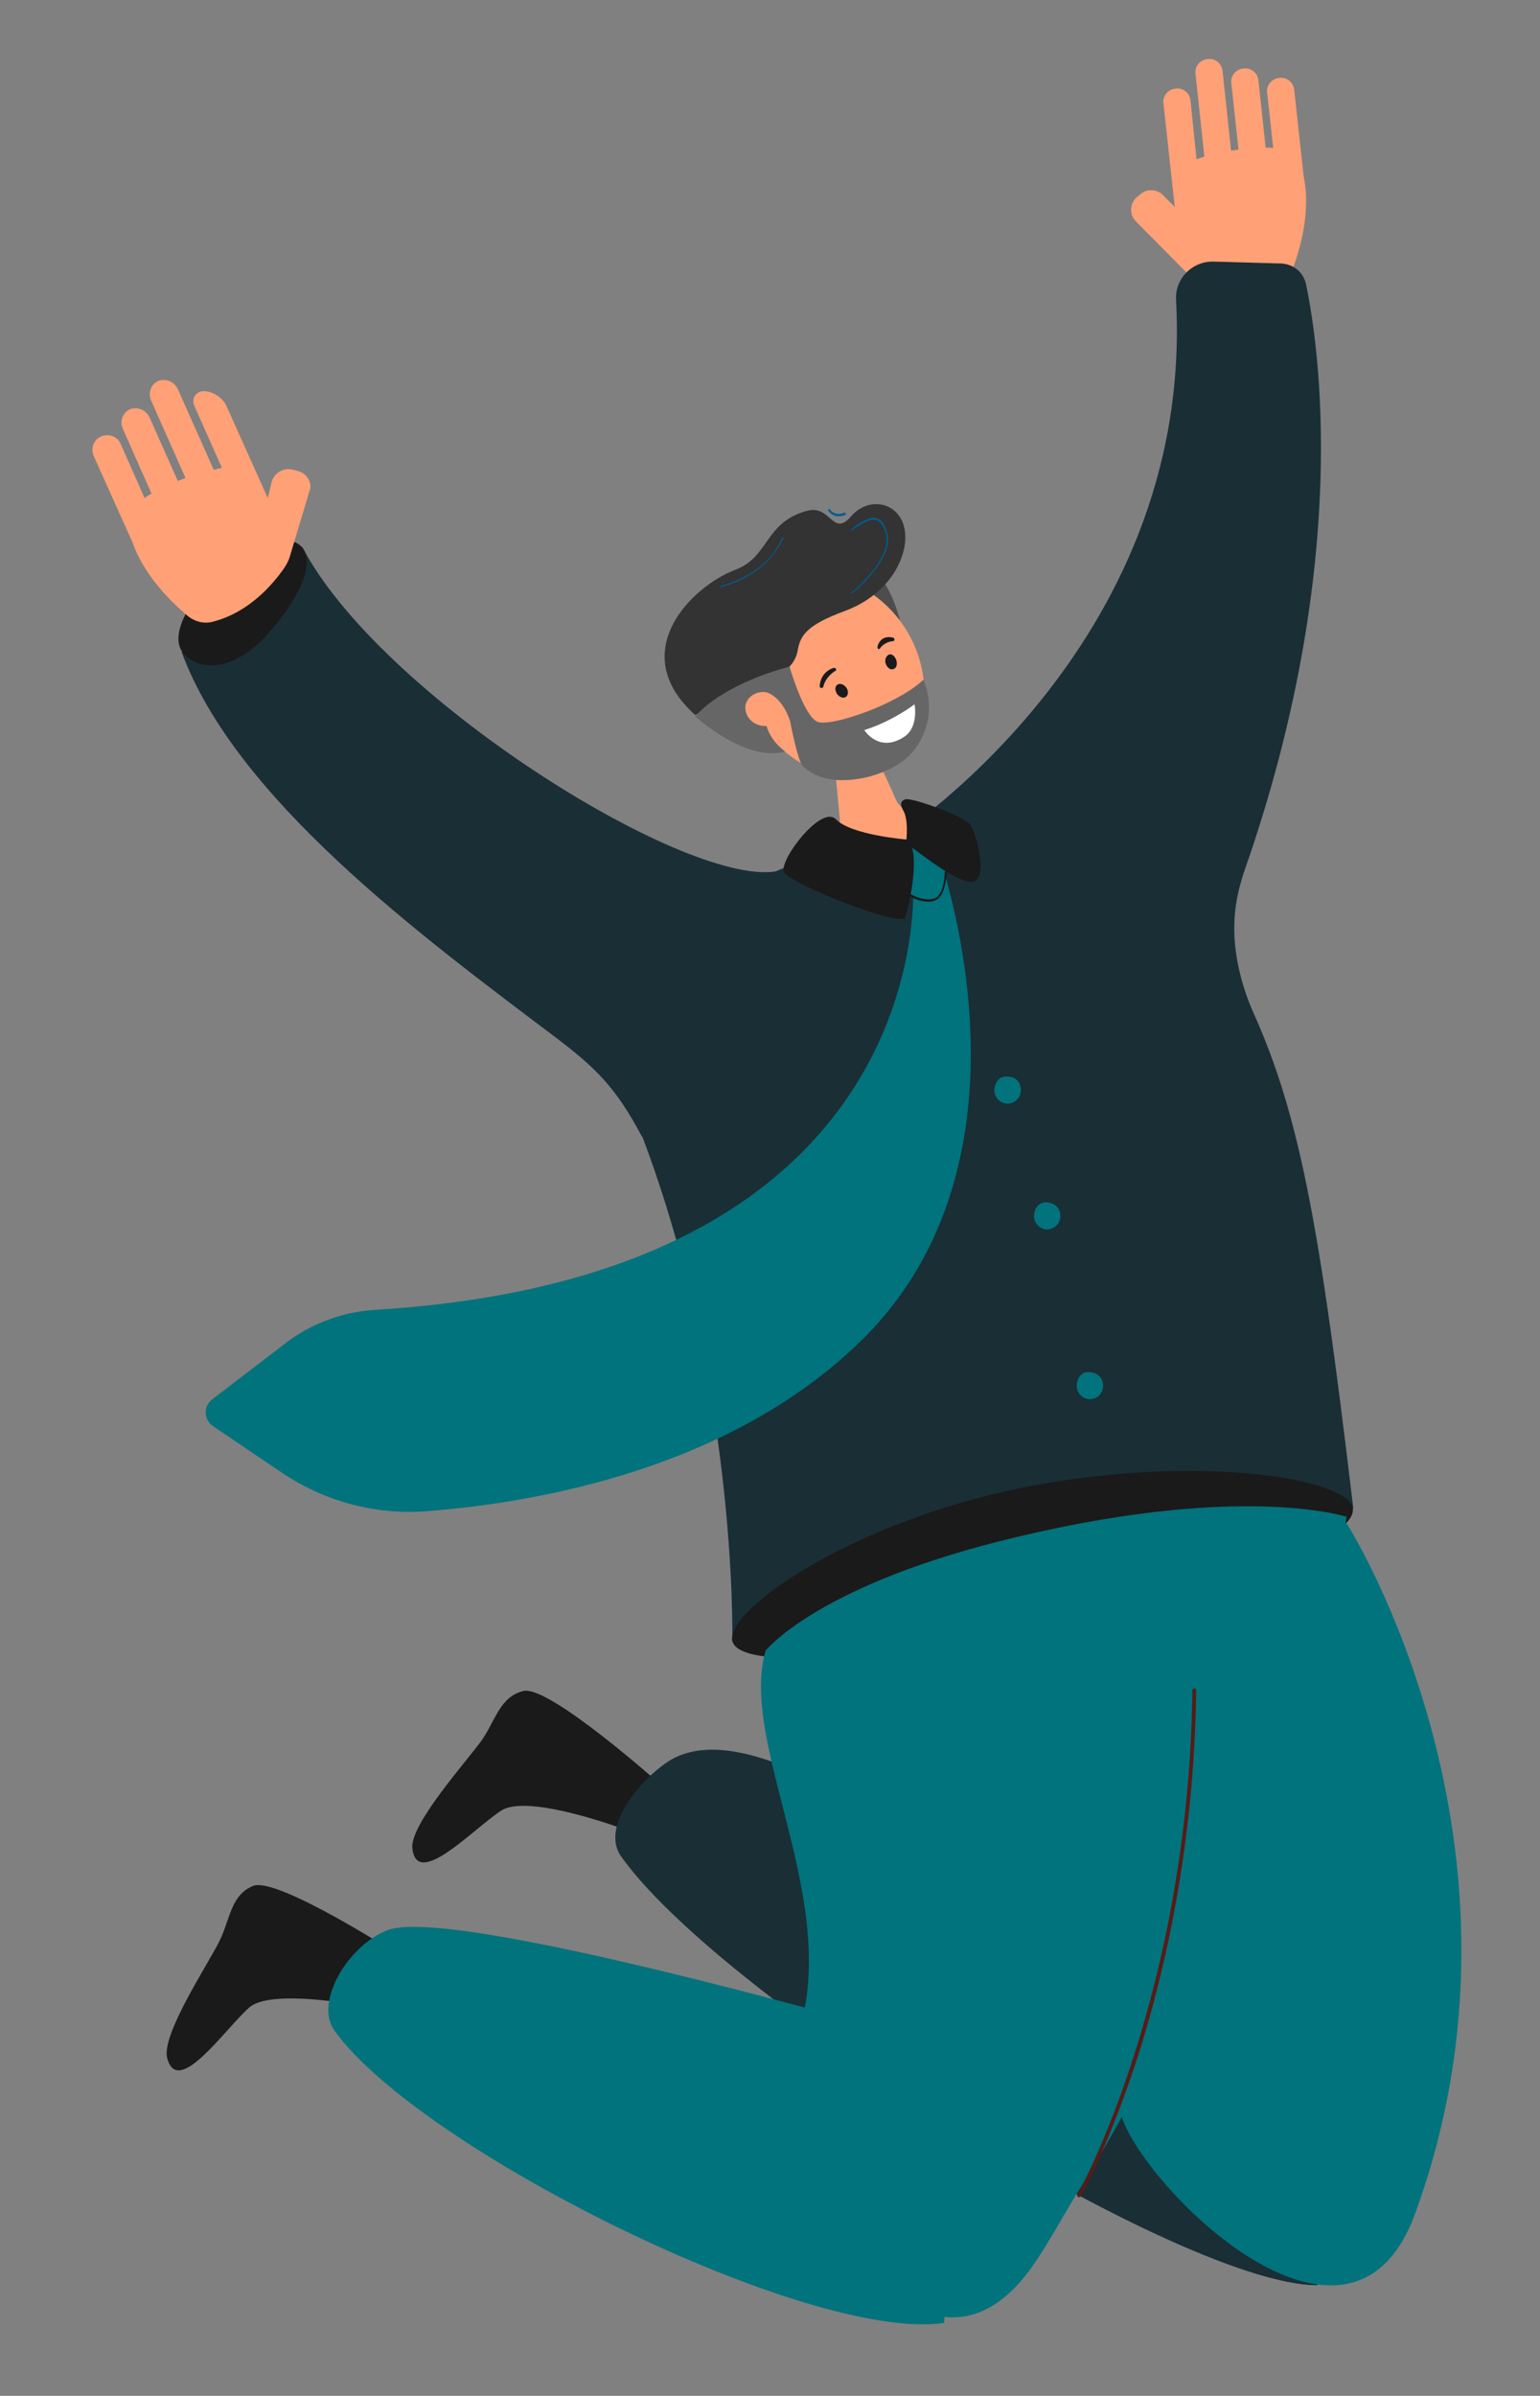 <svg xmlns="http://www.w3.org/2000/svg" xmlns:xlink="http://www.w3.org/1999/xlink" id="Ebene_1" x="0px" y="0px" viewBox="0 0 245 381" style="enable-background:new 0 0 245 381;" xml:space="preserve"><rect x="0" y="0" width="245" height="381" fill="#808080" stroke="none"/><style type="text/css">	.st0{fill:#FFC800;}	.st1{fill:#0071BC;}	.st2{fill:#005D91;}	.st3{opacity:0.6;fill:#005D91;}	.st4{fill:#00737D;}	.st5{fill:#F2F2F2;}	.st6{fill:#333333;}	.st7{fill:#FFDF76;}	.st8{fill:#6AA319;}	.st9{fill:#4D4D4D;}	.st10{fill:#1A1A1A;}	.st11{fill:#FFA076;}	.st12{fill:#3FA9F5;}	.st13{fill:#561C17;}	.st14{fill:#666666;}	.st15{fill:#FFFFFF;}	.st16{opacity:0.7;fill:#00737D;}	.st17{opacity:0.6;fill:#00737D;}	.st18{opacity:0.1;}	.st19{enable-background:new    ;}	.st20{opacity:0.7;fill:#005D91;}	.st21{fill:#1A2E35;}	.st22{fill-rule:evenodd;clip-rule:evenodd;fill:#FDA8BF;}	.st23{fill-rule:evenodd;clip-rule:evenodd;}	.st24{fill:none;stroke:#FFFFFF;stroke-width:0.325;stroke-miterlimit:10;}	.st25{fill-rule:evenodd;clip-rule:evenodd;fill:#EFBFBF;}	.st26{clip-path:url(#SVGID_00000029046955114165732070000018303053015775212679_);}	.st27{fill-rule:evenodd;clip-rule:evenodd;fill:#C1272D;}	.st28{fill-rule:evenodd;clip-rule:evenodd;fill:#ED1C24;}</style><g>	<g>		<path class="st10" d="M99.3,290.9c0,0-15.2-5.7-19.5-3c-4.3,2.7-13.5,12.7-14.2,6c-0.4-3.8,8.8-14,11-17.1c2.2-3.1,2.9-7,6.7-7.9    c4.1-0.9,21.8,14.9,21.8,14.9s-1.7,1.6-3.3,4.1C99.4,291.4,99.3,290.9,99.3,290.9z"></path>	</g>	<g>		<path class="st21" d="M209.6,363.4c-11.5,0-37.3-12.7-61.4-28c-21.6-13.7-41.9-29.6-49.4-40.2c-3.7-5.3,4.8-14,8.8-15.8    c11.4-5.2,29.3,8.3,51.9,17.5c19.5,8,35.8,16.3,35.8,16.3L209.6,363.4z"></path>	</g>	<g>		<path class="st21" d="M209.6,363.4c-11.5,0-37.3-12.7-61.4-28l11.4-38.5c19.5,8,35.8,16.3,35.8,16.3L209.6,363.4z"></path>	</g>	<g>		<path class="st10" d="M59.4,319.3c0,0-15.9-3.3-19.7-0.1c-3.8,3.3-11.4,14.5-13.1,8.1c-1-3.7,6.6-15.1,8.3-18.6    c1.7-3.4,1.8-7.4,5.4-8.8c3.9-1.5,23.8,11.4,23.8,11.4s-1.4,1.8-2.7,4.5C59.6,319.8,59.4,319.3,59.4,319.3z"></path>	</g>	<g>		<path class="st4" d="M61.8,306.9c-6.2,2.2-11.9,11.4-8.6,16c13.5,18.9,75.6,49.7,97,46.5l3.1-43.1    C153.3,326.3,73.4,302.8,61.8,306.9z"></path>	</g>	<g>		<g>			<path class="st11" d="M200.3,33.7L200.3,33.7c1.2-0.1,2.1-1.2,1.9-2.4l-2-18.5c-0.1-1.2-1.2-2.1-2.4-1.9l0,0     c-1.2,0.1-2.1,1.2-1.9,2.4l2,18.5C198,33,199.1,33.9,200.3,33.7z"></path>		</g>		<g>			<path class="st11" d="M194.8,34.3L194.8,34.3c1.2-0.1,2.1-1.2,1.9-2.4l-2.2-20.6c-0.1-1.2-1.2-2.1-2.4-1.9l0,0     c-1.2,0.1-2.1,1.2-1.9,2.4l2.2,20.6C192.5,33.6,193.6,34.5,194.8,34.3z"></path>		</g>		<g>			<path class="st11" d="M194.4,45.2l0.5-0.5c1-1,1-2.7,0-3.7l-9.9-10c-1-1-2.7-1-3.7,0l-0.6,0.5c-1,1-1,2.7,0,3.7l9.9,10     C191.7,46.3,193.4,46.3,194.4,45.2z"></path>		</g>		<g>			<path class="st11" d="M189.2,34.9L189.2,34.9c1.2-0.1,2.1-1.2,1.9-2.4L189.4,16c-0.1-1.2-1.2-2.1-2.4-1.9l0,0     c-1.2,0.1-2.1,1.2-1.9,2.4l1.8,16.5C187,34.2,188,35.1,189.2,34.9z"></path>		</g>		<g>			<path class="st11" d="M205.2,43.9c0,0,5.1-11.3,1-19.2c-1.4-2.7-17.7-0.5-18.8,2.7c-1.2,3.2,1.1,14.3,1.1,14.3L205.2,43.9z"></path>		</g>		<g>			<path class="st11" d="M205.8,33.2L205.8,33.2c1.2-0.1,2.1-1.2,1.9-2.4l-1.8-16.5c-0.1-1.2-1.2-2.1-2.4-1.9l0,0     c-1.2,0.1-2.1,1.2-1.9,2.4l1.8,16.5C203.5,32.4,204.6,33.3,205.8,33.2z"></path>		</g>	</g>	<g>		<path class="st21" d="M98.9,164.7c0,0-0.2-20.2,35.1-29.7c27.1-7.3,50.8-2.2,62.3,19.7c10,19,13.2,36.5,19,85.2    c0,0-78.3,0.6-98.8,21.1c0,0,1-43-16.1-84.8C98.7,171.9,98.5,168.4,98.9,164.7z"></path>	</g>	<g>		<g>			<path class="st21" d="M48.1,87c12.2,23.4,60.3,53.7,75.2,51.6c3.2-0.5-20.3,43.6-21.2,42.1c-4.1-7.7-7.2-10.8-13.8-15.8     c-21.5-16.2-50.8-37.9-59.4-61.2L48.1,87z"></path>		</g>	</g>	<g>		<path class="st21" d="M141.2,134c0,0,48.9-30.5,45.9-86.3c-0.2-3.4,2.6-6.2,6-6.1l10.7,0.3c2,0.1,3.6,1.4,4,3.4    c2.1,10.2,6.9,43.6-8.9,90.5c-1.6,4.8-5.2,12.4,0.8,26L141.2,134z"></path>	</g>	<g>		<path class="st4" d="M145.3,140.5c0.2,7.6-1,62.6-85.6,67.8c-5.2,0.3-10.3,2.2-14.4,5.4l-11.5,8.8c-1.5,1.1-1.4,3.3,0.1,4.3    l10.8,7.3c6.9,4.7,15.2,6.9,23.5,6.2c17.4-1.4,47.7-6.7,68.5-26.8c24.7-23.8,17.6-60.3,13.8-73.8c-0.6-2.2-3.5-2.7-4.8-0.8l0,0    C145.5,139.3,145.3,139.9,145.3,140.5z"></path>	</g>	<g>		<path class="st10" d="M116.5,260.9c0.9,4.8,23.6,3.1,51-2.4c27.4-5.5,48.7-13.9,47.7-18.7c-0.9-4.8-25.2-8.7-52.7-3.2    C135.1,242.2,115.5,256.1,116.5,260.9z"></path>	</g>	<g>		<g>			<path class="st4" d="M178.2,334c7.8-25.8-12.6-53.9-12.4-71.3c0,0-0.4-16.3,6.9-17.2c24-2.9,41.5-3.3,41.5-3.3     c0.5,0.7,32.3,51.5,10.9,109.9C213.7,383.1,175.9,341.5,178.2,334z"></path>		</g>	</g>	<g>		<g>			<path class="st4" d="M123.6,330.8c14.3-22.8-6.6-51.7-1.8-68.3c0,0,7.8-9.9,36.8-17.3c38.2-9.7,55.6-4,55.6-4     c0.3,0.7-12.2,58.3-42.5,107c-2.5,4-4.9,8.6-7.6,12.4C144.8,387.6,119.5,337.4,123.6,330.8z"></path>		</g>	</g>	<g>		<path class="st13" d="M171.7,349.4c-0.1,0-0.1,0-0.2,0c-0.1-0.1-0.2-0.3-0.1-0.4c0.2-0.3,17.7-31.9,18.3-80.2    c0-0.2,0.2-0.3,0.3-0.3c0.2,0,0.3,0.1,0.3,0.3c-0.3,25.3-5.3,45.9-9.4,58.6c-4.5,13.8-8.9,21.8-9,21.9    C171.9,349.4,171.8,349.4,171.7,349.4z"></path>	</g>	<g>		<g>			<path class="st11" d="M133.6,130.2l-0.9-9.4l-0.2-2.7l-1.5-16.1l6.4,14l3.9,8.4l1.2,2.7c0.8,1.8,2.1,1.7,4.1,2.8     c0.8,0.4,6,2.9,2.7,6.3c-4.1,4.3-14.8,4.8-20.1,1.9C129.3,137.8,133.9,133.2,133.6,130.2z"></path>		</g>		<g>			<g>				<path class="st9" d="M140.2,91.9c0,0,2.3,3.1,3.2,7.8c0.9,4.7-7.9-4.1-7.9-4.1L140.2,91.9z"></path>			</g>			<g>				<path class="st11" d="M144.5,100.7c-4.6-7.9-13.6-11.3-20.2-7.5c-6.6,3.8-8.2,13.3-3.7,21.2c4.6,7.9,13.6,11.3,20.2,7.5      C147.4,118.1,149,108.6,144.5,100.7z"></path>			</g>			<g>				<path class="st6" d="M118.5,110.1l5.9-3.2c1.3-0.7,2.2-1.9,2.5-3.4c0.4-2.5,1.5-4.1,7.4-6.3c7.4-2.7,10.4-9,9.6-13.1      c-0.8-4.2-5.6-5.3-8.5-2c-2.9,3.4-3.2-1.8-6.9-0.9c-6.9,1.8-6.1,7.4-11.5,9.4c-7.1,2.7-17.5,13.2-6.4,23.1L118.5,110.1z"></path>			</g>			<g>				<g>					<path class="st10" d="M133,106.6c0-0.1,0.1-0.2,0-0.2c0-0.1-0.2-0.2-0.3-0.2c-0.1,0-2.1,0.5-2.3,2.9c0,0.2,0.1,0.3,0.3,0.3       c0.2,0,0.3-0.1,0.3-0.3c0.4-1.5,1.8-2.4,1.9-2.4C132.9,106.7,132.9,106.7,133,106.6z"></path>				</g>			</g>			<g>				<path class="st10" d="M133.2,110.4c0.4,0.5,1,0.7,1.4,0.4c0.4-0.3,0.4-1,0-1.5c-0.4-0.5-1-0.7-1.4-0.4      C132.8,109.2,132.8,109.8,133.2,110.4z"></path>			</g>			<g>				<g>					<path class="st10" d="M142.2,101.9c0.1,0,0.1-0.1,0.1-0.2c0-0.1-0.1-0.3-0.2-0.3c-0.1,0-1.9-0.6-2.5,1.4c0,0.1,0,0.3,0.1,0.4       c0.1,0.1,0.2,0,0.3-0.1c0.7-1,2-1.2,2.1-1.1C142.1,102,142.1,101.9,142.2,101.9z"></path>				</g>			</g>			<g>				<path class="st10" d="M140.9,105.5c0.2,0.6,0.7,1.1,1.2,0.9c0.5-0.1,0.7-0.7,0.5-1.4c-0.2-0.6-0.7-1.1-1.2-0.9      C141,104.3,140.7,104.9,140.9,105.5z"></path>			</g>			<g>				<path class="st14" d="M110.6,113.9c0,0,8,7.4,14.3,5.6c0,0-7.7-5,0.8-13.5C125.6,106,115.6,108.4,110.6,113.9z"></path>			</g>			<g>				<path class="st11" d="M121.1,115.4c1.6,0.3,3.2-0.7,3.4-2.1c0.3-1.5-0.9-2.9-2.5-3.2c-1.6-0.3-3.2,0.7-3.4,2.1      C118.4,113.7,119.5,115.1,121.1,115.4z"></path>			</g>			<g>				<path class="st14" d="M125.6,106c0,0,2.3,8,4.5,8.8c2.2,0.8,12.7-2.8,16.8-6.7l0,0c2.1,4.9,0.4,10.7-4.1,13.5      c-1.5,0.9-3.2,1.6-4.9,2l0,0c-3.6,0.8-7.5,0.8-10.2-1.8c-0.8-0.8-2-7.1-2-7.1s-1-3.6-3.7-4.6C122.1,110.2,123.5,107.2,125.6,106      z"></path>			</g>			<g>				<path class="st15" d="M145.5,112c0,0-3.5,2.7-8,4.1c0,0,2.3,3.7,6.3,1.1C146.2,115.7,145.5,112,145.5,112z"></path>			</g>			<g>				<path class="st2" d="M133.4,82.1c-1.2,0-1.7-1-1.7-1l0.3-0.2c0,0.1,0.7,1.3,2.4,0.6l0.2,0.3C134.1,82.1,133.7,82.1,133.4,82.1z"></path>			</g>			<g>				<path class="st2" d="M135.5,94.4l-0.1-0.1c0.1-0.1,6.8-5.5,5.5-9.6c-0.4-1.2-0.9-1.8-1.5-2c-1-0.3-2.3,0.6-3.4,1.3      c-0.2,0.1-0.3,0.2-0.5,0.4l-0.1-0.2c0.2-0.1,0.3-0.2,0.5-0.4c1.1-0.8,2.5-1.7,3.6-1.4c0.7,0.2,1.2,0.9,1.6,2.2      c0.6,1.8-0.2,4-2.3,6.5C137.3,93,135.5,94.4,135.5,94.4z"></path>			</g>			<g>				<path class="st2" d="M114.6,93.4l0-0.2c4.2-1.1,6.6-3.2,8-4.7c1.4-1.7,1.9-3.1,1.9-3.1l0.2,0.1      C124.6,85.5,122.6,91.3,114.6,93.4z"></path>			</g>		</g>	</g>	<g>		<path class="st4" d="M141,136.1c0,0,5.7-3.5,7.7-2.5c2,1.1,2.6,8.2-0.1,9.5C145.9,144.5,138.6,138.5,141,136.1z"></path>	</g>	<g>		<path class="st10" d="M42.8,100.6c-6.1,6.9-11.6,5.8-13.7,3.2c-2.1-2.6,0.6-8.3,6.1-12.7c5.5-4.4,10.8-6.6,12.9-4    C50.2,89.7,47.4,95.4,42.8,100.6z"></path>	</g>	<g>		<path class="st11" d="M47.4,74.9l-0.8-0.2c-1.5-0.4-3,0.5-3.4,2l-0.6,2.5L36,64.5c-0.6-1.3-2.2-2.3-3.6-2.3l0,0    c-1.2,0-2,1.2-1.5,2.3l4.4,9.9c-0.4,0.1-0.9,0.2-1.3,0.3l-5.7-12.8c-0.5-1.1-1.7-1.7-2.9-1.4c-1.3,0.4-1.9,1.9-1.4,3.1l5.5,12.4    c-0.4,0.2-0.8,0.3-1.2,0.5l-4.5-10.1c-0.5-1.1-1.7-1.7-2.9-1.4c-1.3,0.4-1.9,1.9-1.4,3.1l4.6,10.4c-0.4,0.2-0.7,0.4-1.1,0.7    l-3.8-8.6c-0.5-1.2-1.9-1.7-3.1-1.2l0,0c-1.2,0.5-1.7,1.9-1.2,3.1l6.2,13.8c1.8,5.2,6.2,9.5,8.7,11.6c1.2,1,2.8,1.4,4.3,0.9    c2.7-0.7,7.1-2.8,11-8.3c0.5-0.7,0.9-1.5,1.1-2.3l3-10C49.8,76.9,48.9,75.3,47.4,74.9z"></path>	</g>	<g>		<path class="st10" d="M144.2,133.5c0,0-8.8-0.7-11.2-3.2c-2.3-2.4-9,6.4-8.3,8.3c0.7,1.9,18.6,8.9,19.3,7.3    C144.6,144.3,146.7,134.9,144.2,133.5z"></path>	</g>	<g>		<path class="st10" d="M144.2,133.5c0,0,0.4-3.3-0.6-4.8c0,0-0.8-1.3,0.5-1.6c1.3-0.2,9.2,2.7,10.2,4c1,1.3,2.8,8,0.8,9    c-2,1.1-9.2-4.8-10-5.3C144.3,134.3,144.2,133.5,144.2,133.5z"></path>	</g>	<g>		<path class="st10" d="M147.7,143.4c-1.5,0-2.9-0.8-3-0.9l0.2-0.3c0,0,2,1.2,3.7,0.7c1.7-0.5,1.7-4.3,1.7-4.3l0.3,0    c0,0.2-0.1,4.1-1.9,4.6C148.4,143.4,148,143.4,147.7,143.4z"></path>	</g>	<g>		<path class="st4" d="M175.5,220.4c0,1.1-0.9,2.1-2.1,2.1c-1.1,0-2.1-0.9-2.1-2.1s0.7-2.2,1.8-2.2    C174.8,218.2,175.5,219.3,175.5,220.4z"></path>	</g>	<g>		<path class="st4" d="M168.7,193.4c0,1.1-0.9,2.1-2.1,2.1c-1.1,0-2.1-0.9-2.1-2.1c0-1.1,0.7-2.2,1.8-2.2    C167.9,191.2,168.7,192.2,168.7,193.4z"></path>	</g>	<g>		<path class="st4" d="M162.4,173.4c0,1.1-0.9,2.1-2.1,2.1c-1.1,0-2.1-0.9-2.1-2.1c0-1.1,0.7-2.2,1.8-2.2    C161.7,171.1,162.4,172.2,162.4,173.4z"></path>	</g></g></svg>